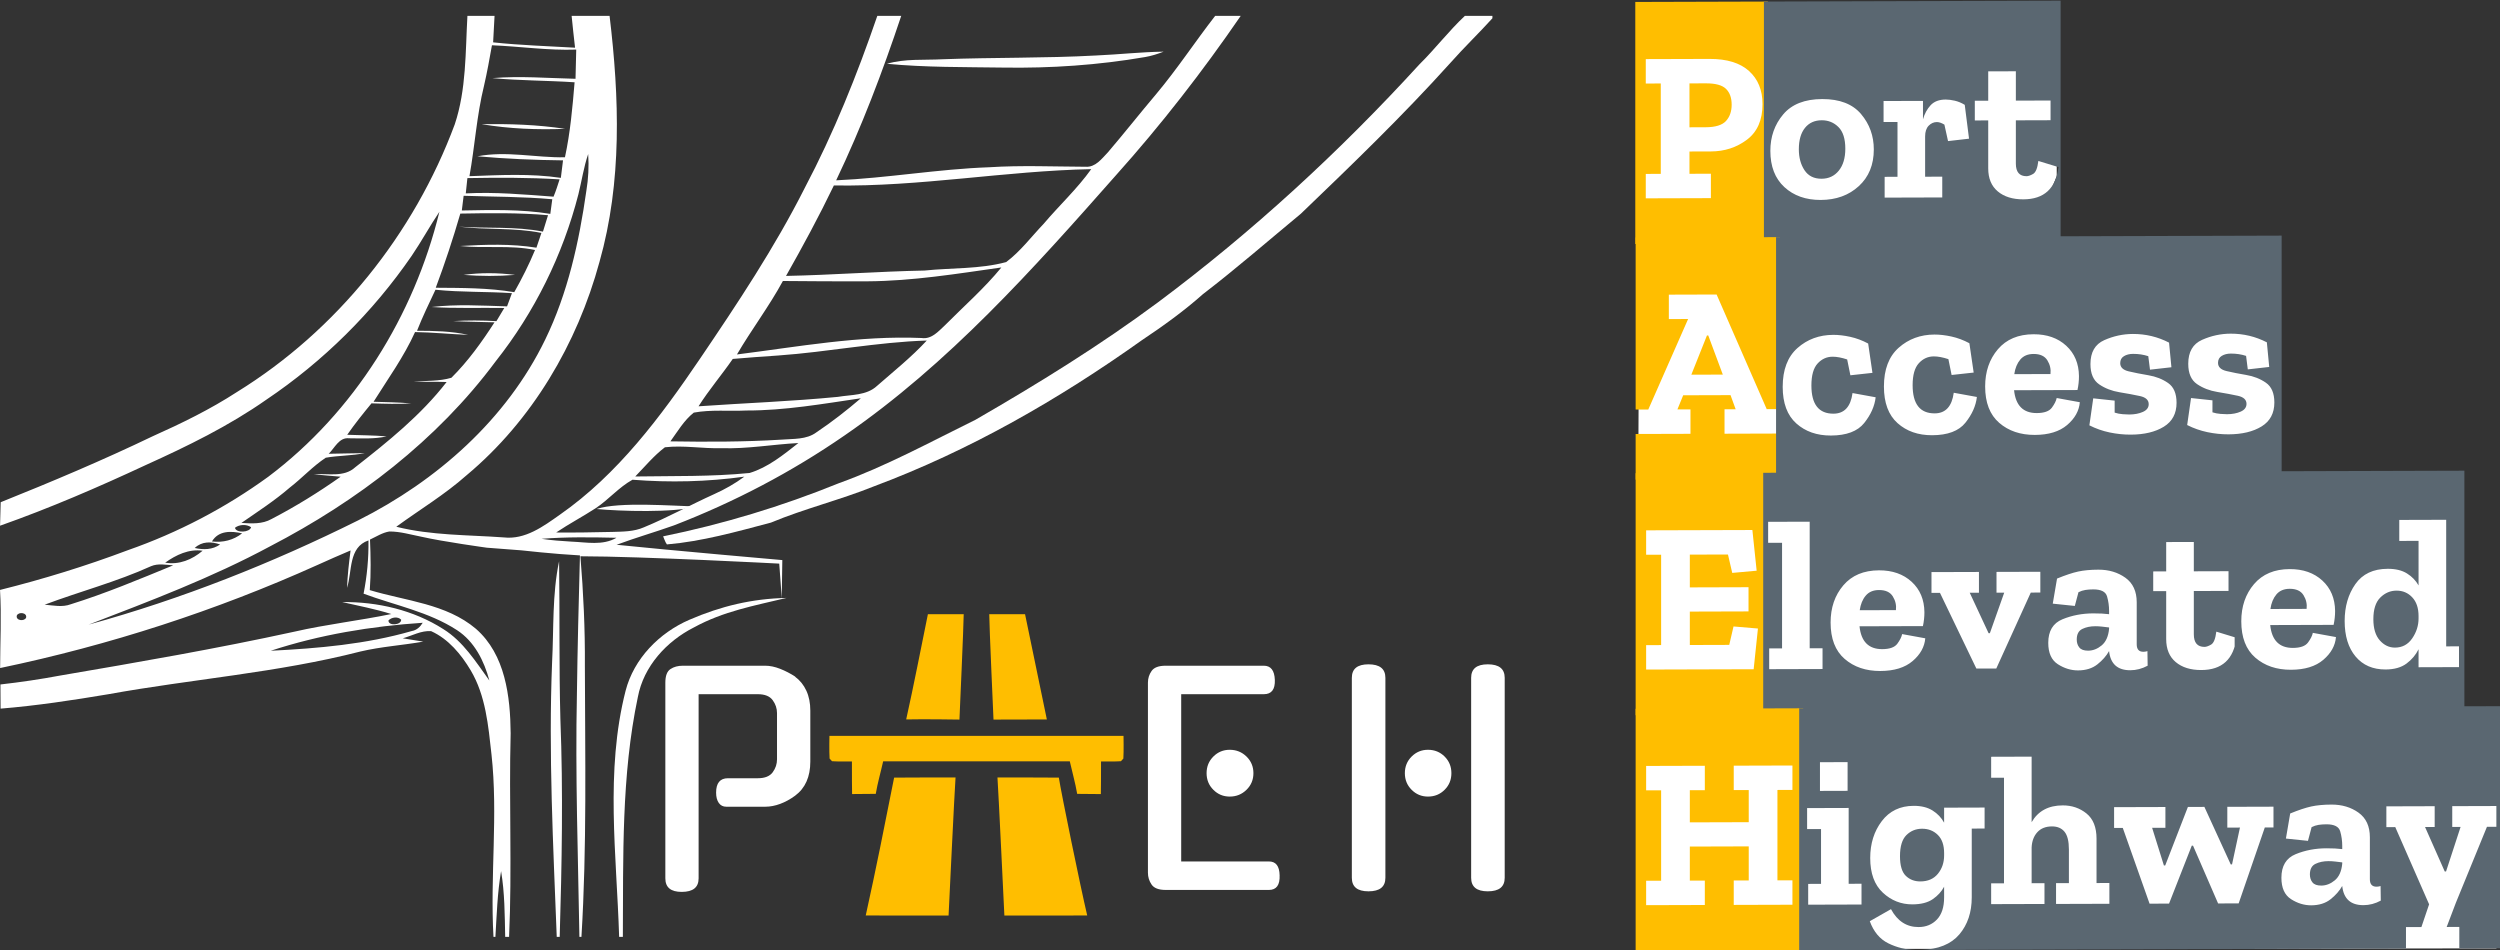 <svg xmlns="http://www.w3.org/2000/svg" viewBox="75.6 111.02 700.3 266.19">
  <rect x="75.6" y="111.02" width="700.3" height="266.19" fill="#333333" stroke="none"/>
  <polygon style="fill: rgb(255, 255, 255);" points="535.117 115.644 533.88 376.89 774.9 376.682 775.729 310.235 752.505 311.874 764.532 299.079 763.703 246.248 708.131 255.741 713.108 229.738 712.278 184.748 654.633 186.812 647.168 171.54 651.73 160.396 651.73 115.819"/>
  <path opacity="1.00" d="M 206.534 115.462 L 214.134 115.462 C 214.014 117.942 213.864 120.412 213.734 122.882 C 221.354 123.712 229.024 123.922 236.684 124.382 C 236.344 121.412 236.014 118.442 235.724 115.462 L 246.354 115.462 C 249.104 138.352 249.884 161.962 243.534 184.362 C 237.294 207.332 224.654 228.812 206.294 244.152 C 200.184 249.572 193.174 253.782 186.604 258.572 C 196.454 261.042 206.664 260.832 216.724 261.562 C 222.724 262.232 227.794 258.472 232.414 255.212 C 248.674 243.872 260.684 227.722 271.694 211.492 C 282.174 196.022 292.574 180.412 301.004 163.712 C 309.164 148.242 315.684 131.982 321.354 115.462 L 328.054 115.462 C 322.824 131.132 316.954 146.612 309.824 161.532 C 324.164 160.902 338.334 158.382 352.684 157.872 C 361.684 157.292 370.704 157.692 379.704 157.732 C 382.474 157.922 384.224 155.472 385.934 153.702 C 390.544 148.312 394.924 142.742 399.504 137.332 C 405.374 130.332 410.394 122.672 415.994 115.462 L 423.154 115.462 C 412.474 131.032 400.864 145.972 388.264 160.042 C 365.014 186.372 341.334 212.952 312.204 232.982 C 297.344 243.252 281.244 251.692 264.384 258.192 C 259.064 260.092 253.624 261.642 248.324 263.622 C 263.014 265.142 294.744 267.912 294.744 267.912 L 294.584 278.582 L 293.884 268.902 C 293.884 268.902 255.694 266.872 238.184 266.842 C 239.024 277.022 239.504 287.232 239.434 297.452 C 239.494 322.782 240.014 348.162 238.474 373.462 L 237.904 373.462 C 237.524 350.802 236.724 328.142 237.204 305.472 C 237.374 292.512 237.704 279.562 238.054 266.602 C 230.644 266.202 221.635 265.18 221.635 265.18 L 211.974 264.442 C 211.974 264.442 199.694 262.752 193.654 261.372 C 190.674 260.792 187.714 259.882 184.654 259.902 C 182.704 260.222 181.014 261.342 179.244 262.162 C 179.444 266.882 179.534 271.612 179.184 276.322 C 189.234 279.362 200.604 280.112 208.914 287.162 C 217.164 294.362 218.554 306.132 218.644 316.442 C 218.144 335.452 219.064 354.462 218.204 373.462 L 217.114 373.462 C 216.984 367.312 216.984 361.132 215.964 355.042 C 214.924 361.122 214.744 367.312 214.374 373.462 L 213.834 373.462 C 212.854 356.422 215.154 339.332 213.274 322.322 C 212.384 314.312 211.664 305.892 207.454 298.802 C 204.784 294.322 201.224 290.012 196.374 287.822 C 193.624 287.592 191.034 289.102 188.424 289.822 C 190.334 290.132 192.254 290.432 194.164 290.752 C 188.314 291.782 182.354 292.152 176.554 293.522 C 153.374 299.472 129.414 301.232 105.914 305.492 C 95.914 307.172 85.874 308.692 75.764 309.522 C 75.754 307.262 75.744 305.012 75.724 302.752 C 81.374 302.112 86.994 301.282 92.584 300.232 C 114.474 296.492 136.374 292.712 158.074 287.962 C 167.044 285.902 176.204 284.882 185.214 283.022 C 180.704 281.612 176.054 280.722 171.454 279.672 C 181.334 279.562 191.424 281.902 199.794 287.252 C 205.394 290.742 208.904 296.432 212.684 301.652 C 211.214 296.152 208.514 290.732 203.624 287.542 C 195.684 282.372 186.214 280.582 177.444 277.322 C 178.414 272.412 178.884 267.412 178.814 262.402 C 173.154 264.322 174.294 271.062 172.814 275.692 C 172.944 272.182 173.344 268.692 173.804 265.212 C 170.704 266.522 167.634 267.872 164.574 269.262 C 136.094 282.092 106.214 291.772 75.634 298.152 C 75.644 290.862 76.054 283.562 75.604 276.272 C 87.744 273.242 99.704 269.552 111.414 265.142 C 125.434 260.242 138.744 253.292 150.754 244.562 C 174.794 226.492 191.584 199.442 198.684 170.352 C 195.964 174.382 193.654 178.672 190.914 182.692 C 180.024 198.512 166.144 212.262 150.204 222.982 C 139.684 230.362 128.094 236.012 116.424 241.292 C 103.064 247.522 89.514 253.372 75.614 258.282 C 75.664 256.082 75.724 253.892 75.794 251.702 C 90.154 245.942 104.414 239.932 118.354 233.232 C 126.484 229.602 134.504 225.682 141.974 220.832 C 169.934 203.572 191.574 176.582 202.994 145.832 C 206.244 136.072 205.964 125.612 206.534 115.462 M 211.184 135.042 C 209.134 143.362 208.614 151.952 207.104 160.372 C 215.634 160.062 224.224 159.582 232.704 160.842 C 232.914 159.212 233.114 157.582 233.314 155.942 C 225.314 155.852 217.314 155.512 209.344 154.802 C 217.464 153.232 225.674 155.222 233.854 155.082 C 235.344 148.162 235.974 141.112 236.554 134.072 C 228.884 133.562 221.184 133.612 213.524 132.902 C 221.284 132.252 229.054 132.912 236.814 133.092 C 236.864 130.362 236.944 127.642 237.014 124.912 C 229.114 125.192 221.284 124.022 213.404 123.702 C 212.734 127.492 212.054 131.282 211.184 135.042 M 237.614 165.472 C 233.254 182.452 225.334 198.492 214.444 212.242 C 198.024 234.362 175.604 251.422 151.284 264.042 C 134.994 272.822 117.654 279.362 100.424 285.992 C 126.484 278.822 151.764 268.812 175.954 256.772 C 197.964 245.712 217.484 228.522 228.334 206.122 C 234.664 193.092 237.814 178.772 239.844 164.502 C 240.414 161.092 240.594 157.612 240.364 154.162 C 239.104 157.842 238.554 161.712 237.614 165.472 M 309.184 162.972 C 305.044 171.582 300.494 179.992 295.784 188.312 C 308.734 188.052 321.654 187.062 334.604 186.802 C 342.204 186.012 350.054 186.432 357.454 184.432 C 361.454 181.432 364.494 177.332 367.934 173.732 C 372.314 168.562 377.324 163.932 381.274 158.402 C 357.184 158.882 333.324 163.362 309.184 162.972 M 206.524 160.912 C 206.414 161.982 206.184 164.122 206.074 165.192 C 214.294 164.762 222.474 165.502 230.654 166.112 C 231.324 164.532 231.824 162.892 232.354 161.262 C 223.754 160.732 215.134 160.762 206.524 160.912 M 205.474 165.862 C 205.344 166.892 205.094 168.952 204.964 169.982 C 213.234 169.822 221.554 169.592 229.754 170.932 C 229.894 169.912 230.164 167.852 230.304 166.832 C 222.044 166.092 213.754 166.142 205.474 165.862 M 204.544 170.852 C 202.514 177.862 200.224 184.792 197.664 191.622 C 205.004 191.682 212.394 191.632 219.654 192.862 C 221.814 189.032 223.794 185.112 225.474 181.052 C 218.534 179.592 211.424 180.672 204.424 179.932 C 211.564 179.512 218.774 179.262 225.864 180.402 C 226.334 179.032 226.804 177.652 227.264 176.272 C 219.634 174.722 211.824 175.482 204.134 174.512 C 211.984 175.082 219.924 174.362 227.694 175.902 C 228.164 174.362 228.644 172.832 229.114 171.302 C 220.944 170.592 212.734 170.702 204.544 170.852 M 318.654 189.822 C 310.734 189.872 302.824 189.792 294.904 189.732 C 291.044 196.852 286.124 203.322 282.034 210.312 C 299.194 208.152 316.374 204.962 333.744 205.702 C 336.544 206.132 338.464 203.832 340.304 202.132 C 345.614 196.782 351.324 191.792 356.104 185.942 C 343.674 187.702 331.234 189.742 318.654 189.822 M 192.414 203.672 C 197.204 203.692 202.034 203.772 206.744 204.822 C 201.774 204.632 196.834 204.112 191.864 204.042 C 188.734 210.972 184.264 217.152 180.244 223.562 C 183.764 223.682 187.294 223.702 190.814 224.032 C 187.094 224.242 183.374 224.132 179.664 224.002 C 177.304 226.872 174.974 229.762 172.864 232.812 C 176.544 232.952 180.234 232.942 183.904 233.262 C 180.444 234.042 176.884 233.812 173.374 233.792 C 170.604 233.472 169.354 236.502 167.684 238.132 C 171.044 238.092 174.404 237.972 177.764 237.952 C 174.174 238.692 170.474 238.602 166.864 239.232 C 163.204 241.642 160.234 244.932 156.774 247.602 C 152.534 251.272 147.824 254.312 143.224 257.502 C 146.054 257.682 149.084 257.872 151.654 256.412 C 158.374 252.922 164.834 248.932 171.024 244.552 C 168.514 244.322 166.014 244.152 163.514 243.882 C 167.394 243.572 171.944 244.832 175.114 241.902 C 184.294 234.722 193.524 227.302 200.704 218.032 C 197.654 217.922 194.604 217.982 191.564 217.982 C 195.044 217.602 198.654 217.862 202.044 216.842 C 206.704 212.222 210.574 206.822 214.124 201.312 C 210.254 201.182 206.384 201.162 202.524 200.972 C 206.564 200.722 210.614 200.742 214.654 200.982 C 215.394 199.752 216.134 198.522 216.864 197.292 C 210.074 197.182 203.264 197.462 196.484 197.022 C 203.504 196.182 210.584 196.632 217.634 196.842 C 218.084 195.602 218.544 194.372 219.004 193.142 C 211.874 192.662 204.704 192.922 197.584 192.182 C 195.794 195.982 193.954 199.762 192.414 203.672 M 293.604 210.602 C 289.354 210.862 285.114 211.222 280.864 211.562 C 277.764 216.052 274.204 220.212 271.274 224.832 C 284.274 223.922 297.324 223.462 310.294 222.192 C 314.014 221.552 318.324 221.862 321.274 219.112 C 326.004 214.972 330.934 211.042 335.204 206.412 C 321.254 206.852 307.514 209.622 293.604 210.602 M 284.684 226.012 C 279.774 226.252 274.794 225.712 269.944 226.602 C 267.204 228.762 265.424 231.862 263.394 234.652 C 273.774 234.822 284.154 234.812 294.514 234.172 C 297.834 233.892 301.494 234.222 304.314 232.112 C 308.654 229.202 312.784 225.982 316.744 222.582 C 306.114 224.142 295.464 226.032 284.684 226.012 M 277.654 236.562 C 272.384 236.722 267.084 235.702 261.854 236.312 C 258.744 238.672 256.254 241.712 253.544 244.492 C 264.224 244.322 274.944 244.572 285.574 243.512 C 290.744 241.952 295.054 238.412 299.244 235.122 C 292.044 235.502 284.894 236.812 277.654 236.562 M 252.774 245.402 C 248.964 247.502 246.114 250.952 242.504 253.352 C 238.854 255.722 234.994 257.762 231.384 260.182 C 236.614 260.242 241.854 260.132 247.094 260.022 C 250.074 259.932 253.164 259.962 255.964 258.732 C 262.674 255.962 269.024 252.432 275.644 249.442 C 278.624 248.102 281.484 246.492 284.104 244.542 C 273.714 245.982 263.224 246.232 252.774 245.402 M 141.414 258.862 C 141.754 260.422 145.584 260.192 145.934 258.702 C 144.664 257.822 142.624 257.902 141.414 258.862 M 134.974 262.692 C 138.024 263.072 141.004 262.322 143.424 260.422 C 140.344 259.722 136.804 259.612 134.974 262.692 M 227.284 261.952 C 230.074 262.372 232.884 262.582 235.694 262.742 C 239.914 262.902 244.404 263.912 248.294 261.662 C 241.294 261.502 234.264 261.402 227.284 261.952 M 130.144 264.522 C 132.584 265.072 135.144 265.032 137.254 263.532 C 134.784 262.682 132.154 262.622 130.144 264.522 M 121.864 268.632 C 125.774 269.302 129.434 267.782 132.364 265.292 C 128.504 264.732 124.924 266.462 121.864 268.632 M 88.114 280.402 C 90.534 280.612 93.054 281.182 95.404 280.292 C 105.194 277.242 114.644 273.272 124.114 269.382 C 122.054 269.242 119.884 268.782 117.914 269.622 C 108.284 274.002 98.004 276.682 88.114 280.402 M 80.314 283.432 C 79.934 284.862 82.374 285.172 82.904 284.062 C 83.274 282.632 80.844 282.312 80.314 283.432 M 184.414 284.822 C 184.344 286.432 188.024 286.152 187.974 284.612 C 187.074 283.642 185.254 283.902 184.414 284.822 M 151.434 293.312 C 164.724 292.642 178.124 291.492 190.964 287.782 C 192.324 287.552 193.324 286.612 194.014 285.472 C 179.604 286.422 165.184 288.802 151.434 293.312 Z" style="fill: rgb(255, 255, 255);"/>
  <path opacity="1.00" d="M 485.944 115.462 L 493.654 115.462 L 493.654 116.142 C 489.804 120.392 485.664 124.362 481.864 128.652 C 468.594 143.392 454.304 157.162 440.004 170.882 C 430.894 178.422 421.974 186.202 412.584 193.402 C 407.234 198.162 401.434 202.332 395.484 206.302 C 372.224 222.872 347.214 237.242 320.414 247.252 C 310.944 251.072 300.984 253.482 291.554 257.412 C 281.795 260.003 272.162 262.698 262.414 263.522 C 261.91 262.902 261.459 261.412 261.354 261.262 C 278.154 257.832 294.624 252.852 310.514 246.402 C 323.794 241.622 336.194 234.832 348.824 228.622 C 366.384 218.492 383.654 207.822 399.944 195.732 C 426.464 175.952 450.924 153.442 473.234 129.022 C 477.654 124.672 481.414 119.702 485.944 115.462 Z" style="fill: rgb(255, 255, 255);"/>
  <path opacity="1.00" d="M 382.644 126.562 C 388.954 126.292 395.234 125.572 401.544 125.492 C 399.864 126.152 398.134 126.702 396.364 127.002 C 383.264 129.262 369.944 130.162 356.664 129.952 C 345.794 129.792 334.894 129.922 324.054 128.892 C 329.094 127.402 334.444 127.902 339.624 127.622 C 353.964 127.072 368.314 127.352 382.644 126.562 Z" style="fill: rgb(255, 255, 255);"/>
  <path opacity="1.00" d="M 210.504 145.802 C 218.314 145.692 226.154 145.922 233.884 147.112 C 226.074 147.412 218.214 147.102 210.504 145.802 Z" style="fill: rgb(255, 255, 255);"/>
  <path opacity="1.00" d="M 205.454 188.022 C 210.234 187.362 215.094 187.412 219.884 188.022 C 215.084 188.422 210.254 188.402 205.454 188.022 Z" style="fill: rgb(255, 255, 255);"/>
  <path opacity="1.00" d="M 242.709 253.602 C 248.939 251.482 264.314 252.779 270.794 252.879 C 264.474 254.719 249.199 254.222 242.709 253.602 Z" style="fill: rgb(255, 255, 255);"/>
  <path opacity="1.00" d="M 230.254 296.512 C 230.744 287.082 230.254 277.542 232.214 268.242 C 232.414 282.982 232.184 297.722 232.574 312.452 C 233.374 332.782 232.984 353.132 232.384 373.462 L 231.554 373.462 C 230.574 347.832 229.224 322.172 230.254 296.512 Z" style="fill: rgb(255, 255, 255);"/>
  <path opacity="1.00" d="M 268.704 284.632 C 277.554 280.802 286.284 278.712 295.914 278.512 C 286.844 280.702 278.274 282.232 269.984 286.772 C 262.314 290.652 255.894 297.652 254.274 306.282 C 249.624 328.332 250.214 351.042 250.074 373.462 L 249.034 373.462 C 248.334 350.512 245.084 327.092 250.844 304.512 C 253.174 295.492 260.294 288.272 268.704 284.632 Z" style="fill: rgb(255, 255, 255);"/>
  <path d="M 289.946 336.999 L 279.036 336.999 C 278.143 336.999 277.446 336.646 276.946 335.939 C 276.446 335.226 276.196 334.262 276.196 333.049 C 276.196 330.362 277.303 329.019 279.516 329.019 L 287.886 329.019 C 289.833 329.019 291.216 328.469 292.036 327.369 C 292.849 326.262 293.256 325.049 293.256 323.729 L 293.256 310.779 C 293.256 309.459 292.849 308.246 292.036 307.139 C 291.216 306.032 289.833 305.479 287.886 305.479 L 271.296 305.479 L 271.296 357.069 C 271.296 359.596 269.716 360.859 266.556 360.859 C 263.503 360.859 261.976 359.596 261.976 357.069 L 261.976 302.239 C 261.976 300.346 262.449 299.082 263.396 298.449 C 264.343 297.816 265.503 297.499 266.876 297.499 L 289.946 297.499 C 291.259 297.499 292.653 297.789 294.126 298.369 C 295.599 298.949 297.023 299.686 298.396 300.579 L 298.316 300.579 C 299.683 301.586 300.736 302.892 301.476 304.499 C 302.216 306.099 302.586 307.956 302.586 310.069 L 302.586 324.359 C 302.586 328.626 301.163 331.812 298.316 333.919 C 296.949 334.919 295.553 335.682 294.126 336.209 C 292.706 336.736 291.313 336.999 289.946 336.999 Z M 431.048 360.309 L 402.138 360.309 C 400.185 360.309 398.868 359.809 398.188 358.809 C 397.501 357.809 397.158 356.702 397.158 355.489 L 397.158 302.239 C 397.158 301.032 397.501 299.942 398.188 298.969 C 398.868 297.989 400.185 297.499 402.138 297.499 L 429.628 297.499 C 431.575 297.499 432.601 298.816 432.708 301.449 C 432.815 304.136 431.788 305.479 429.628 305.479 L 406.478 305.479 L 406.478 352.329 L 431.048 352.329 C 432.995 352.329 433.995 353.619 434.048 356.199 C 434.155 358.939 433.155 360.309 431.048 360.309 Z M 426.708 327.599 C 426.708 329.446 426.061 330.999 424.768 332.259 C 423.475 333.526 421.908 334.159 420.068 334.159 C 418.275 334.159 416.748 333.526 415.488 332.259 C 414.221 330.999 413.588 329.446 413.588 327.599 C 413.588 325.759 414.221 324.206 415.488 322.939 C 416.748 321.679 418.275 321.049 420.068 321.049 C 421.908 321.049 423.475 321.679 424.768 322.939 C 426.061 324.206 426.708 325.759 426.708 327.599 Z M 487.697 356.909 L 487.697 300.899 C 487.697 298.372 489.25 297.109 492.357 297.109 C 495.517 297.109 497.097 298.372 497.097 300.899 L 497.097 356.909 C 497.097 359.436 495.517 360.699 492.357 360.699 C 489.25 360.699 487.697 359.436 487.697 356.909 Z M 463.677 300.899 L 463.677 356.909 C 463.677 359.436 462.097 360.699 458.937 360.699 C 455.83 360.699 454.277 359.436 454.277 356.909 L 454.277 300.899 C 454.277 298.372 455.83 297.109 458.937 297.109 C 462.097 297.109 463.677 298.372 463.677 300.899 Z M 482.167 327.599 C 482.167 329.446 481.534 330.999 480.267 332.259 C 479 333.526 477.447 334.159 475.607 334.159 C 473.814 334.159 472.287 333.526 471.027 332.259 C 469.76 330.999 469.127 329.446 469.127 327.599 C 469.127 325.759 469.76 324.206 471.027 322.939 C 472.287 321.679 473.814 321.049 475.607 321.049 C 477.447 321.049 479 321.679 480.267 322.939 C 481.534 324.206 482.167 325.759 482.167 327.599 Z" style="text-transform: capitalize; white-space: pre; fill: rgb(255, 255, 255);"/>
  <g id="#000000ff" transform="matrix(1, 0, 0, 1.109, 540.997, 96.8)" style="">
    <path opacity="1.00" d="M -205.473 167.958 C -202.13 167.97 -198.786 167.97 -195.443 167.958 C -195.437 170.31 -196.637 194.581 -196.637 194.581 C -196.637 194.581 -206.59 194.43 -211.557 194.541 C -209.378 185.711 -207.479 176.817 -205.473 167.958 Z" style="fill: rgb(255, 190, 0);"/>
    <path opacity="1.00" d="M -188.291 167.958 C -184.947 167.97 -181.604 167.97 -178.261 167.958 C -176.237 176.817 -172.153 194.547 -172.153 194.547 L -187.097 194.581 C -187.097 194.581 -188.303 170.31 -188.291 167.958 Z" style="fill: rgb(255, 190, 0);"/>
    <path opacity="1.00" d="M -233.056 198.694 L -150.678 198.694 C -150.678 198.694 -150.588 202.517 -150.72 204.428 C -150.887 204.596 -151.228 204.928 -151.401 205.096 C -153.257 205.212 -155.12 205.131 -156.976 205.154 C -156.941 207.902 -157.025 213.398 -157.025 213.398 L -163.658 213.345 C -164.177 210.568 -165.048 207.873 -165.723 205.131 C -183.151 205.148 -200.584 205.148 -218.011 205.131 C -218.685 207.873 -219.563 210.562 -220.077 213.34 L -226.71 213.391 C -226.71 213.391 -226.793 207.896 -226.757 205.154 C -228.614 205.131 -230.477 205.212 -232.334 205.096 C -232.507 204.928 -232.847 204.596 -233.014 204.428 C -233.151 202.523 -233.056 198.694 -233.056 198.694 Z" style="fill: rgb(255, 190, 0);"/>
    <path opacity="1.00" d="M -214.936 209.239 C -209.199 209.169 -203.467 209.226 -197.73 209.209 C -197.986 212.038 -199.682 244.076 -199.682 244.076 C -199.682 244.076 -215.157 244.065 -222.888 244.065 C -220.047 232.504 -217.485 220.868 -214.936 209.239 Z" style="fill: rgb(255, 190, 0);"/>
    <path opacity="1.00" d="M -185.986 209.209 C -180.255 209.226 -174.529 209.169 -168.798 209.239 C -168.052 213.473 -162.773 236.704 -160.845 244.065 C -168.583 244.065 -184.052 244.076 -184.052 244.076 C -184.052 244.076 -185.73 212.358 -185.986 209.209 Z" style="fill: rgb(255, 190, 0);"/>
  </g>
  <path d="M 589.419 147.845 L 552.279 147.845 L 552.279 80.045 L 589.419 80.045 L 589.419 147.845 Z M 587.919 108.785 C 587.919 104.865 586.659 101.765 584.139 99.485 C 581.619 97.205 577.939 96.065 573.099 96.065 L 555.219 96.065 L 555.219 102.905 L 559.419 102.905 L 559.419 128.225 L 555.219 128.225 L 555.219 135.065 L 573.459 135.065 L 573.459 128.225 L 567.459 128.225 L 567.459 121.985 L 573.459 121.985 C 577.299 121.985 580.669 120.895 583.569 118.715 C 586.469 116.535 587.919 113.225 587.919 108.785 Z M 579.279 108.905 C 579.279 110.785 578.749 112.305 577.689 113.465 C 576.629 114.625 574.719 115.205 571.959 115.205 L 567.459 115.205 L 567.459 102.905 L 572.079 102.905 C 574.759 102.905 576.629 103.425 577.689 104.465 C 578.749 105.505 579.279 106.985 579.279 108.905 Z" transform="matrix(1, -0.003, 0, 1, -18.604, 33.178)" style="fill: rgb(255, 190, 0); line-height: 102.399px; white-space: pre;"/>
  <path d="M 620.894 147.845 L 588.314 147.845 L 588.314 80.045 L 620.894 80.045 L 620.894 147.845 Z M 604.634 107.405 C 599.754 107.405 596.114 108.825 593.714 111.665 C 591.314 114.505 590.114 117.905 590.114 121.865 C 590.114 126.225 591.424 129.615 594.044 132.035 C 596.664 134.455 600.054 135.665 604.214 135.665 C 608.534 135.665 612.094 134.385 614.894 131.825 C 617.694 129.265 619.094 125.845 619.094 121.565 C 619.094 117.765 617.904 114.455 615.524 111.635 C 613.144 108.815 609.514 107.405 604.634 107.405 Z M 604.454 129.725 C 602.334 129.725 600.744 128.925 599.684 127.325 C 598.624 125.725 598.094 123.765 598.094 121.445 C 598.094 118.885 598.664 116.895 599.804 115.475 C 600.944 114.055 602.514 113.345 604.514 113.345 C 606.354 113.345 607.914 113.985 609.194 115.265 C 610.474 116.545 611.114 118.565 611.114 121.325 C 611.114 123.925 610.504 125.975 609.284 127.475 C 608.064 128.975 606.454 129.725 604.454 129.725 ZM 647.389 147.845 L 619.789 147.845 L 619.789 80.045 L 647.389 80.045 L 647.389 147.845 Z M 639.229 107.645 C 637.389 107.645 635.979 108.175 634.999 109.235 C 634.019 110.295 633.309 111.605 632.869 113.165 L 632.869 108.005 L 621.829 108.005 L 621.829 113.885 L 625.729 113.885 L 625.729 129.245 L 622.129 129.245 L 622.129 135.065 L 638.269 135.065 L 638.269 129.245 L 633.469 129.245 L 633.469 117.965 C 633.469 116.645 633.799 115.645 634.459 114.965 C 635.119 114.285 635.889 113.945 636.769 113.945 C 637.369 113.945 638.069 114.185 638.869 114.665 L 639.889 119.285 L 645.769 118.625 L 644.569 109.145 C 643.649 108.585 642.719 108.195 641.779 107.975 C 640.839 107.755 639.989 107.645 639.229 107.645 ZM 671.425 147.845 L 646.345 147.845 L 646.345 80.045 L 671.425 80.045 L 671.425 147.845 Z M 670.825 126.665 L 665.185 124.925 C 664.945 126.925 664.455 128.135 663.715 128.555 C 662.975 128.975 662.365 129.185 661.885 129.185 C 659.885 129.185 658.885 128.005 658.885 125.645 L 658.885 113.525 L 668.605 113.525 L 668.605 108.005 L 658.885 108.005 L 658.885 99.785 L 651.145 99.785 L 651.145 108.005 L 647.305 108.005 L 647.305 113.525 L 651.145 113.525 L 651.145 126.965 C 651.145 129.765 652.035 131.915 653.815 133.415 C 655.595 134.915 657.985 135.665 660.985 135.665 C 666.785 135.665 670.065 132.665 670.825 126.665 Z" transform="matrix(1, -0.003, 0, 1, -18.604, 33.178)" style="fill: rgb(90, 103, 113); line-height: 102.399px; white-space: pre;"/>
  <path d="M 552.379 194.225 L 552.379 146.045 L 592.819 146.045 L 592.819 194.225 L 589.099 194.225 L 575.059 162.065 L 561.679 162.065 L 561.679 168.905 L 567.079 168.905 L 555.919 194.225 L 552.379 194.225 Z M 572.359 173.525 L 572.719 173.525 L 576.799 184.505 L 567.979 184.505 L 572.359 173.525 Z M 592.819 201.065 L 592.819 213.845 L 552.379 213.845 L 552.379 201.065 L 567.739 201.065 L 567.739 194.225 L 564.079 194.225 L 565.699 190.265 L 578.959 190.265 L 580.399 194.225 L 577.279 194.225 L 577.279 201.065 L 592.819 201.065 Z" transform="matrix(1, -0.003, 0, 1, -18.604, 33.178)" style="fill: rgb(255, 190, 0); line-height: 102.399px; white-space: pre;"/>
  <path d="M 621.113 213.845 L 591.713 213.845 L 591.713 146.045 L 621.113 146.045 L 621.113 213.845 Z M 619.613 190.985 L 613.133 189.785 C 612.613 193.625 610.833 195.545 607.793 195.545 C 603.673 195.545 601.613 192.905 601.613 187.625 C 601.613 184.785 602.193 182.735 603.353 181.475 C 604.513 180.215 605.913 179.585 607.553 179.585 C 608.713 179.585 610.073 179.845 611.633 180.365 L 612.533 184.805 L 618.713 184.145 L 617.513 175.925 C 615.873 175.045 614.203 174.415 612.503 174.035 C 610.803 173.655 609.213 173.465 607.733 173.465 C 603.813 173.465 600.473 174.685 597.713 177.125 C 594.953 179.565 593.573 183.185 593.573 187.985 C 593.573 192.545 594.843 195.965 597.383 198.245 C 599.923 200.525 603.153 201.665 607.073 201.665 C 611.433 201.665 614.543 200.505 616.403 198.185 C 618.263 195.865 619.333 193.465 619.613 190.985 ZM 649.469 213.845 L 620.069 213.845 L 620.069 146.045 L 649.469 146.045 L 649.469 213.845 Z M 647.969 190.985 L 641.489 189.785 C 640.969 193.625 639.189 195.545 636.149 195.545 C 632.029 195.545 629.969 192.905 629.969 187.625 C 629.969 184.785 630.549 182.735 631.709 181.475 C 632.869 180.215 634.269 179.585 635.909 179.585 C 637.069 179.585 638.429 179.845 639.989 180.365 L 640.889 184.805 L 647.069 184.145 L 645.869 175.925 C 644.229 175.045 642.559 174.415 640.859 174.035 C 639.159 173.655 637.569 173.465 636.089 173.465 C 632.169 173.465 628.829 174.685 626.069 177.125 C 623.309 179.565 621.929 183.185 621.929 187.985 C 621.929 192.545 623.199 195.965 625.739 198.245 C 628.279 200.525 631.509 201.665 635.429 201.665 C 639.789 201.665 642.899 200.505 644.759 198.185 C 646.619 195.865 647.689 193.465 647.969 190.985 ZM 678.544 213.845 L 648.424 213.845 L 648.424 146.045 L 678.544 146.045 L 678.544 213.845 Z M 676.804 192.545 L 670.324 191.345 C 670.164 192.145 669.714 193.045 668.974 194.045 C 668.234 195.045 666.824 195.545 664.744 195.545 C 660.944 195.545 658.824 193.405 658.384 189.125 L 676.144 189.125 C 676.424 187.845 676.564 186.545 676.564 185.225 C 676.524 181.705 675.334 178.865 672.994 176.705 C 670.654 174.545 667.604 173.465 663.844 173.465 C 659.564 173.465 656.234 174.855 653.854 177.635 C 651.474 180.415 650.284 183.885 650.284 188.045 C 650.284 192.565 651.594 195.965 654.214 198.245 C 656.834 200.525 660.164 201.665 664.204 201.665 C 668.084 201.665 671.104 200.745 673.264 198.905 C 675.424 197.065 676.604 194.945 676.804 192.545 Z M 668.584 184.625 L 658.444 184.625 C 658.684 182.945 659.244 181.585 660.124 180.545 C 661.004 179.505 662.244 178.985 663.844 178.985 C 665.684 178.985 666.974 179.585 667.714 180.785 C 668.454 181.985 668.744 183.265 668.584 184.625 ZM 705.94 213.845 L 677.2 213.845 L 677.2 146.045 L 705.94 146.045 L 705.94 213.845 Z M 703.9 192.785 C 703.9 190.185 703.11 188.335 701.53 187.235 C 699.95 186.135 698.11 185.405 696.01 185.045 C 693.91 184.685 692.07 184.315 690.49 183.935 C 688.91 183.555 688.12 182.785 688.12 181.625 C 688.12 180.745 688.47 180.095 689.17 179.675 C 689.87 179.255 690.72 179.045 691.72 179.045 C 693.24 179.045 694.66 179.265 695.98 179.705 L 696.46 183.485 L 702.46 182.825 L 701.8 175.925 C 698.64 174.285 695.26 173.465 691.66 173.465 C 688.9 173.465 686.23 174.035 683.65 175.175 C 681.07 176.315 679.78 178.545 679.78 181.865 C 679.78 184.545 680.6 186.445 682.24 187.565 C 683.88 188.685 685.78 189.425 687.94 189.785 C 690.1 190.145 692 190.505 693.64 190.865 C 695.28 191.225 696.1 191.985 696.1 193.145 C 696.1 194.105 695.56 194.825 694.48 195.305 C 693.4 195.785 692.12 196.025 690.64 196.025 C 690.24 196.025 689.64 195.995 688.84 195.935 C 688.04 195.875 687.28 195.725 686.56 195.485 L 686.56 192.125 L 680.56 191.465 L 679.48 199.025 C 681.28 199.945 683.17 200.615 685.15 201.035 C 687.13 201.455 689.1 201.665 691.06 201.665 C 694.86 201.665 697.95 200.935 700.33 199.475 C 702.71 198.015 703.9 195.785 703.9 192.785 ZM 733.336 213.845 L 704.596 213.845 L 704.596 146.045 L 733.336 146.045 L 733.336 213.845 Z M 731.296 192.785 C 731.296 190.185 730.506 188.335 728.926 187.235 C 727.346 186.135 725.506 185.405 723.406 185.045 C 721.306 184.685 719.466 184.315 717.886 183.935 C 716.306 183.555 715.516 182.785 715.516 181.625 C 715.516 180.745 715.866 180.095 716.566 179.675 C 717.266 179.255 718.116 179.045 719.116 179.045 C 720.636 179.045 722.056 179.265 723.376 179.705 L 723.856 183.485 L 729.856 182.825 L 729.196 175.925 C 726.036 174.285 722.656 173.465 719.056 173.465 C 716.296 173.465 713.626 174.035 711.046 175.175 C 708.466 176.315 707.176 178.545 707.176 181.865 C 707.176 184.545 707.996 186.445 709.636 187.565 C 711.276 188.685 713.176 189.425 715.336 189.785 C 717.496 190.145 719.396 190.505 721.036 190.865 C 722.676 191.225 723.496 191.985 723.496 193.145 C 723.496 194.105 722.956 194.825 721.876 195.305 C 720.796 195.785 719.516 196.025 718.036 196.025 C 717.636 196.025 717.036 195.995 716.236 195.935 C 715.436 195.875 714.676 195.725 713.956 195.485 L 713.956 192.125 L 707.956 191.465 L 706.876 199.025 C 708.676 199.945 710.566 200.615 712.546 201.035 C 714.526 201.455 716.496 201.665 718.456 201.665 C 722.256 201.665 725.346 200.935 727.726 199.475 C 730.106 198.015 731.296 195.785 731.296 192.785 Z" transform="matrix(1, -0.003, 0, 1, -18.604, 33.178)" style="fill: rgb(90, 103, 113); line-height: 102.399px; white-space: pre;"/>
  <path d="M 589.219 279.844 L 552.379 279.844 L 552.379 212.044 L 589.219 212.044 L 589.219 279.844 Z M 555.319 260.224 L 555.319 267.064 L 585.439 267.064 L 586.639 255.664 L 579.799 255.064 L 578.599 260.224 L 567.559 260.224 L 567.559 250.864 L 583.999 250.864 L 583.999 244.084 L 567.559 244.084 L 567.559 234.904 L 578.239 234.904 L 579.439 240.064 L 586.279 239.464 L 585.079 228.064 L 555.319 228.064 L 555.319 234.904 L 559.519 234.904 L 559.519 260.224 L 555.319 260.224 Z" transform="matrix(1, -0.003, 0, 1, -18.604, 33.178)" style="fill: rgb(255, 190, 0); line-height: 102.399px; white-space: pre;"/>
  <path d="M 606.354 279.844 L 588.114 279.844 L 588.114 212.044 L 606.354 212.044 L 606.354 279.844 Z M 589.794 261.244 L 589.794 267.064 L 604.734 267.064 L 604.734 261.244 L 601.134 261.244 L 601.134 225.784 L 589.494 225.784 L 589.494 231.664 L 593.394 231.664 L 593.394 261.244 L 589.794 261.244 ZM 635.251 279.844 L 605.131 279.844 L 605.131 212.044 L 635.251 212.044 L 635.251 279.844 Z M 633.511 258.544 L 627.031 257.344 C 626.871 258.144 626.421 259.044 625.681 260.044 C 624.941 261.044 623.531 261.544 621.451 261.544 C 617.651 261.544 615.531 259.404 615.091 255.124 L 632.851 255.124 C 633.131 253.844 633.271 252.544 633.271 251.224 C 633.231 247.704 632.041 244.864 629.701 242.704 C 627.361 240.544 624.311 239.464 620.551 239.464 C 616.271 239.464 612.941 240.854 610.561 243.634 C 608.181 246.414 606.991 249.884 606.991 254.044 C 606.991 258.564 608.301 261.964 610.921 264.244 C 613.541 266.524 616.871 267.664 620.911 267.664 C 624.791 267.664 627.811 266.744 629.971 264.904 C 632.131 263.064 633.311 260.944 633.511 258.544 Z M 625.291 250.624 L 615.151 250.624 C 615.391 248.944 615.951 247.584 616.831 246.544 C 617.711 245.504 618.951 244.984 620.551 244.984 C 622.391 244.984 623.681 245.584 624.421 246.784 C 625.161 247.984 625.451 249.264 625.291 250.624 ZM 666.846 279.844 L 634.026 279.844 L 634.026 212.044 L 666.846 212.044 L 666.846 279.844 Z M 653.406 267.064 L 663.066 245.824 L 665.826 245.824 L 665.826 240.004 L 653.466 240.004 L 653.466 245.824 L 655.626 245.824 L 651.606 257.164 L 651.246 257.164 L 645.966 245.824 L 648.546 245.824 L 648.546 240.004 L 634.746 240.004 L 634.746 245.824 L 637.626 245.824 L 647.826 267.064 L 653.406 267.064 ZM 697.362 279.844 L 665.742 279.844 L 665.742 212.044 L 697.362 212.044 L 697.362 279.844 Z M 670.422 241.924 L 669.222 248.944 L 675.402 249.604 L 676.422 245.764 C 677.062 245.444 677.712 245.234 678.372 245.134 C 679.032 245.034 679.762 244.984 680.562 244.984 C 682.762 244.984 684.052 245.644 684.432 246.964 C 684.812 248.284 685.002 249.644 685.002 251.044 L 685.002 251.944 C 683.762 251.784 682.282 251.704 680.562 251.704 C 677.482 251.704 674.612 252.244 671.952 253.324 C 669.292 254.404 667.962 256.604 667.962 259.924 C 667.962 262.764 668.862 264.764 670.662 265.924 C 672.462 267.084 674.342 267.664 676.302 267.664 C 678.502 267.664 680.312 267.104 681.732 265.984 C 683.152 264.864 684.242 263.624 685.002 262.264 L 685.002 262.324 C 685.402 265.884 687.382 267.664 690.942 267.664 C 692.622 267.664 694.242 267.244 695.802 266.404 L 695.742 262.324 C 695.342 262.444 694.962 262.504 694.602 262.504 C 693.362 262.504 692.742 261.804 692.742 260.404 L 692.742 248.644 C 692.742 245.564 691.682 243.264 689.562 241.744 C 687.442 240.224 684.922 239.464 682.002 239.464 C 679.802 239.464 677.912 239.634 676.332 239.974 C 674.752 240.314 672.782 240.964 670.422 241.924 Z M 685.002 255.664 L 685.002 256.024 C 684.802 258.144 684.112 259.694 682.932 260.674 C 681.752 261.654 680.482 262.144 679.122 262.144 C 677.962 262.144 677.142 261.844 676.662 261.244 C 676.182 260.644 675.942 259.904 675.942 259.024 C 675.942 257.544 676.462 256.554 677.502 256.054 C 678.542 255.554 679.742 255.304 681.102 255.304 C 681.742 255.304 682.392 255.344 683.052 255.424 C 683.712 255.504 684.362 255.584 685.002 255.664 ZM 721.277 279.844 L 696.197 279.844 L 696.197 212.044 L 721.277 212.044 L 721.277 279.844 Z M 720.677 258.664 L 715.037 256.924 C 714.797 258.924 714.307 260.134 713.567 260.554 C 712.827 260.974 712.217 261.184 711.737 261.184 C 709.737 261.184 708.737 260.004 708.737 257.644 L 708.737 245.524 L 718.457 245.524 L 718.457 240.004 L 708.737 240.004 L 708.737 231.784 L 700.997 231.784 L 700.997 240.004 L 697.157 240.004 L 697.157 245.524 L 700.997 245.524 L 700.997 258.964 C 700.997 261.764 701.887 263.914 703.667 265.414 C 705.447 266.914 707.837 267.664 710.837 267.664 C 716.637 267.664 719.917 264.664 720.677 258.664 ZM 750.293 279.844 L 720.173 279.844 L 720.173 212.044 L 750.293 212.044 L 750.293 279.844 Z M 748.553 258.544 L 742.073 257.344 C 741.913 258.144 741.463 259.044 740.723 260.044 C 739.983 261.044 738.573 261.544 736.493 261.544 C 732.693 261.544 730.573 259.404 730.133 255.124 L 747.893 255.124 C 748.173 253.844 748.313 252.544 748.313 251.224 C 748.273 247.704 747.083 244.864 744.743 242.704 C 742.403 240.544 739.353 239.464 735.593 239.464 C 731.313 239.464 727.983 240.854 725.603 243.634 C 723.223 246.414 722.033 249.884 722.033 254.044 C 722.033 258.564 723.343 261.964 725.963 264.244 C 728.583 266.524 731.913 267.664 735.953 267.664 C 739.833 267.664 742.853 266.744 745.013 264.904 C 747.173 263.064 748.353 260.944 748.553 258.544 Z M 740.333 250.624 L 730.193 250.624 C 730.433 248.944 730.993 247.584 731.873 246.544 C 732.753 245.504 733.993 244.984 735.593 244.984 C 737.433 244.984 738.723 245.584 739.463 246.784 C 740.203 247.984 740.493 249.264 740.333 250.624 ZM 784.529 279.844 L 749.069 279.844 L 749.069 212.044 L 784.529 212.044 L 784.529 279.844 Z M 771.689 262.024 L 771.689 267.064 L 783.029 267.064 L 783.029 261.244 L 779.429 261.244 L 779.429 225.784 L 766.289 225.784 L 766.289 231.664 L 771.689 231.664 L 771.689 244.144 C 770.929 242.784 769.849 241.664 768.449 240.784 C 767.049 239.904 765.249 239.464 763.049 239.464 C 759.009 239.464 755.989 240.884 753.989 243.724 C 751.989 246.564 750.989 250.004 750.989 254.044 C 750.989 258.244 752.009 261.564 754.049 264.004 C 756.089 266.444 758.889 267.664 762.449 267.664 C 764.889 267.664 766.849 267.114 768.329 266.014 C 769.809 264.914 770.929 263.584 771.689 262.024 Z M 771.689 252.724 L 771.689 253.384 C 771.689 255.384 771.099 257.244 769.919 258.964 C 768.739 260.684 767.129 261.544 765.089 261.544 C 763.449 261.544 762.029 260.864 760.829 259.504 C 759.629 258.144 759.029 256.164 759.029 253.564 C 759.029 250.804 759.679 248.784 760.979 247.504 C 762.279 246.224 763.789 245.584 765.509 245.584 C 767.269 245.584 768.739 246.214 769.919 247.474 C 771.099 248.734 771.689 250.484 771.689 252.724 Z" transform="matrix(1, -0.003, 0, 1, -18.604, 33.178)" style="fill: rgb(90, 103, 113); line-height: 102.399px; white-space: pre;"/>
  <path d="M 599.299 345.844 L 552.379 345.844 L 552.379 278.044 L 599.299 278.044 L 599.299 345.844 Z M 579.859 326.224 L 579.859 333.064 L 596.299 333.064 L 596.299 326.224 L 592.099 326.224 L 592.099 300.904 L 596.299 300.904 L 596.299 294.064 L 579.859 294.064 L 579.859 300.904 L 584.059 300.904 L 584.059 309.904 L 567.559 309.904 L 567.559 300.904 L 571.759 300.904 L 571.759 294.064 L 555.319 294.064 L 555.319 300.904 L 559.519 300.904 L 559.519 326.224 L 555.319 326.224 L 555.319 333.064 L 571.759 333.064 L 571.759 326.224 L 567.559 326.224 L 567.559 316.684 L 584.059 316.684 L 584.059 326.224 L 579.859 326.224 Z" transform="matrix(1, -0.003, 0, 1, -18.604, 33.178)" style="fill: rgb(255, 190, 0); line-height: 102.399px; white-space: pre;"/>
  <path d="M 617.332 345.844 L 598.192 345.844 L 598.192 278.044 L 617.332 278.044 L 617.332 345.844 Z M 611.752 293.164 L 604.012 293.164 L 604.012 301.204 L 611.752 301.204 L 611.752 293.164 Z M 600.712 327.244 L 600.712 333.064 L 615.652 333.064 L 615.652 327.244 L 612.052 327.244 L 612.052 306.004 L 600.412 306.004 L 600.412 311.884 L 604.312 311.884 L 604.312 327.244 L 600.712 327.244 ZM 630.749 345.844 L 616.229 345.844 L 616.229 278.044 L 651.509 278.044 L 651.509 345.844 L 632.309 345.844 C 637.149 345.684 640.729 344.244 643.049 341.524 C 645.369 338.804 646.529 335.344 646.529 331.144 L 646.529 311.884 L 650.129 311.884 L 650.129 306.004 L 638.789 306.004 L 638.789 310.204 C 638.029 308.804 636.949 307.664 635.549 306.784 C 634.149 305.904 632.389 305.464 630.269 305.464 C 626.469 305.464 623.489 306.884 621.329 309.724 C 619.169 312.564 618.089 316.004 618.089 320.044 C 618.089 324.324 619.269 327.564 621.629 329.764 C 623.989 331.964 626.749 333.064 629.909 333.064 C 632.309 333.064 634.209 332.584 635.609 331.624 C 637.009 330.664 638.069 329.504 638.789 328.144 L 638.789 331.144 C 638.789 333.864 638.119 335.924 636.779 337.324 C 635.439 338.724 633.729 339.424 631.649 339.424 C 628.289 339.424 625.709 337.744 623.909 334.384 L 617.969 337.744 C 619.049 340.704 620.779 342.774 623.159 343.954 C 625.539 345.134 628.069 345.764 630.749 345.844 Z M 638.789 318.724 L 638.789 319.384 C 638.789 321.384 638.209 323.094 637.049 324.514 C 635.889 325.934 634.249 326.644 632.129 326.644 C 630.489 326.644 629.129 326.114 628.049 325.054 C 626.969 323.994 626.429 322.164 626.429 319.564 C 626.429 316.804 627.029 314.834 628.229 313.654 C 629.429 312.474 630.889 311.884 632.609 311.884 C 634.369 311.884 635.839 312.464 637.019 313.624 C 638.199 314.784 638.789 316.484 638.789 318.724 ZM 686.404 345.844 L 650.404 345.844 L 650.404 278.044 L 686.404 278.044 L 686.404 345.844 Z M 670.144 327.244 L 670.144 333.064 L 685.084 333.064 L 685.084 327.244 L 681.484 327.244 L 681.484 314.824 C 681.484 311.624 680.544 309.264 678.664 307.744 C 676.784 306.224 674.564 305.464 672.004 305.464 C 668.004 305.464 665.104 307.024 663.304 310.144 L 663.304 291.784 L 651.964 291.784 L 651.964 297.664 L 655.564 297.664 L 655.564 327.244 L 651.964 327.244 L 651.964 333.064 L 666.904 333.064 L 666.904 327.244 L 663.304 327.244 L 663.304 317.224 C 663.384 315.464 663.914 314.044 664.894 312.964 C 665.874 311.884 667.244 311.344 669.004 311.344 C 670.524 311.344 671.694 311.844 672.514 312.844 C 673.334 313.844 673.744 315.504 673.744 317.824 L 673.744 327.244 L 670.144 327.244 ZM 732.159 345.844 L 685.359 345.844 L 685.359 278.044 L 732.159 278.044 L 732.159 345.844 Z M 721.299 333.064 L 728.619 311.824 L 731.079 311.824 L 731.079 306.004 L 718.119 306.004 L 718.119 311.824 L 721.659 311.824 L 719.439 322.144 L 719.079 322.144 L 711.699 306.004 L 707.079 306.004 L 700.719 322.384 L 700.359 322.384 L 697.059 311.824 L 700.779 311.824 L 700.779 306.004 L 686.379 306.004 L 686.379 311.824 L 688.839 311.824 L 696.339 333.064 L 701.799 333.064 L 708.159 316.864 L 708.519 316.864 L 715.539 333.064 L 721.299 333.064 ZM 762.672 345.844 L 731.052 345.844 L 731.052 278.044 L 762.672 278.044 L 762.672 345.844 Z M 735.732 307.924 L 734.532 314.944 L 740.712 315.604 L 741.732 311.764 C 742.372 311.444 743.022 311.234 743.682 311.134 C 744.342 311.034 745.072 310.984 745.872 310.984 C 748.072 310.984 749.362 311.644 749.742 312.964 C 750.122 314.284 750.312 315.644 750.312 317.044 L 750.312 317.944 C 749.072 317.784 747.592 317.704 745.872 317.704 C 742.792 317.704 739.922 318.244 737.262 319.324 C 734.602 320.404 733.272 322.604 733.272 325.924 C 733.272 328.764 734.172 330.764 735.972 331.924 C 737.772 333.084 739.652 333.664 741.612 333.664 C 743.812 333.664 745.622 333.104 747.042 331.984 C 748.462 330.864 749.552 329.624 750.312 328.264 L 750.312 328.324 C 750.712 331.884 752.692 333.664 756.252 333.664 C 757.932 333.664 759.552 333.244 761.112 332.404 L 761.052 328.324 C 760.652 328.444 760.272 328.504 759.912 328.504 C 758.672 328.504 758.052 327.804 758.052 326.404 L 758.052 314.644 C 758.052 311.564 756.992 309.264 754.872 307.744 C 752.752 306.224 750.232 305.464 747.312 305.464 C 745.112 305.464 743.222 305.634 741.642 305.974 C 740.062 306.314 738.092 306.964 735.732 307.924 Z M 750.312 321.664 L 750.312 322.024 C 750.112 324.144 749.422 325.694 748.242 326.674 C 747.062 327.654 745.792 328.144 744.432 328.144 C 743.272 328.144 742.452 327.844 741.972 327.244 C 741.492 326.644 741.252 325.904 741.252 325.024 C 741.252 323.544 741.772 322.554 742.812 322.054 C 743.852 321.554 745.052 321.304 746.412 321.304 C 747.052 321.304 747.702 321.344 748.362 321.424 C 749.022 321.504 749.672 321.584 750.312 321.664 ZM 768.167 345.844 L 761.507 345.844 L 761.507 278.044 L 794.507 278.044 L 794.507 345.844 L 783.107 345.844 L 783.107 339.844 L 779.567 339.844 L 782.147 333.064 L 790.847 311.824 L 793.487 311.824 L 793.487 306.004 L 781.127 306.004 L 781.127 311.824 L 783.467 311.824 L 779.387 324.304 L 779.027 324.304 L 773.507 311.824 L 776.207 311.824 L 776.207 306.004 L 762.407 306.004 L 762.407 311.824 L 765.167 311.824 L 774.647 333.484 L 772.487 339.844 L 768.167 339.844 L 768.167 345.844 Z" transform="matrix(1, -0.003, 0, 1, -18.604, 33.178)" style="fill: rgb(90, 103, 113); line-height: 102.399px; white-space: pre;"/>
</svg>